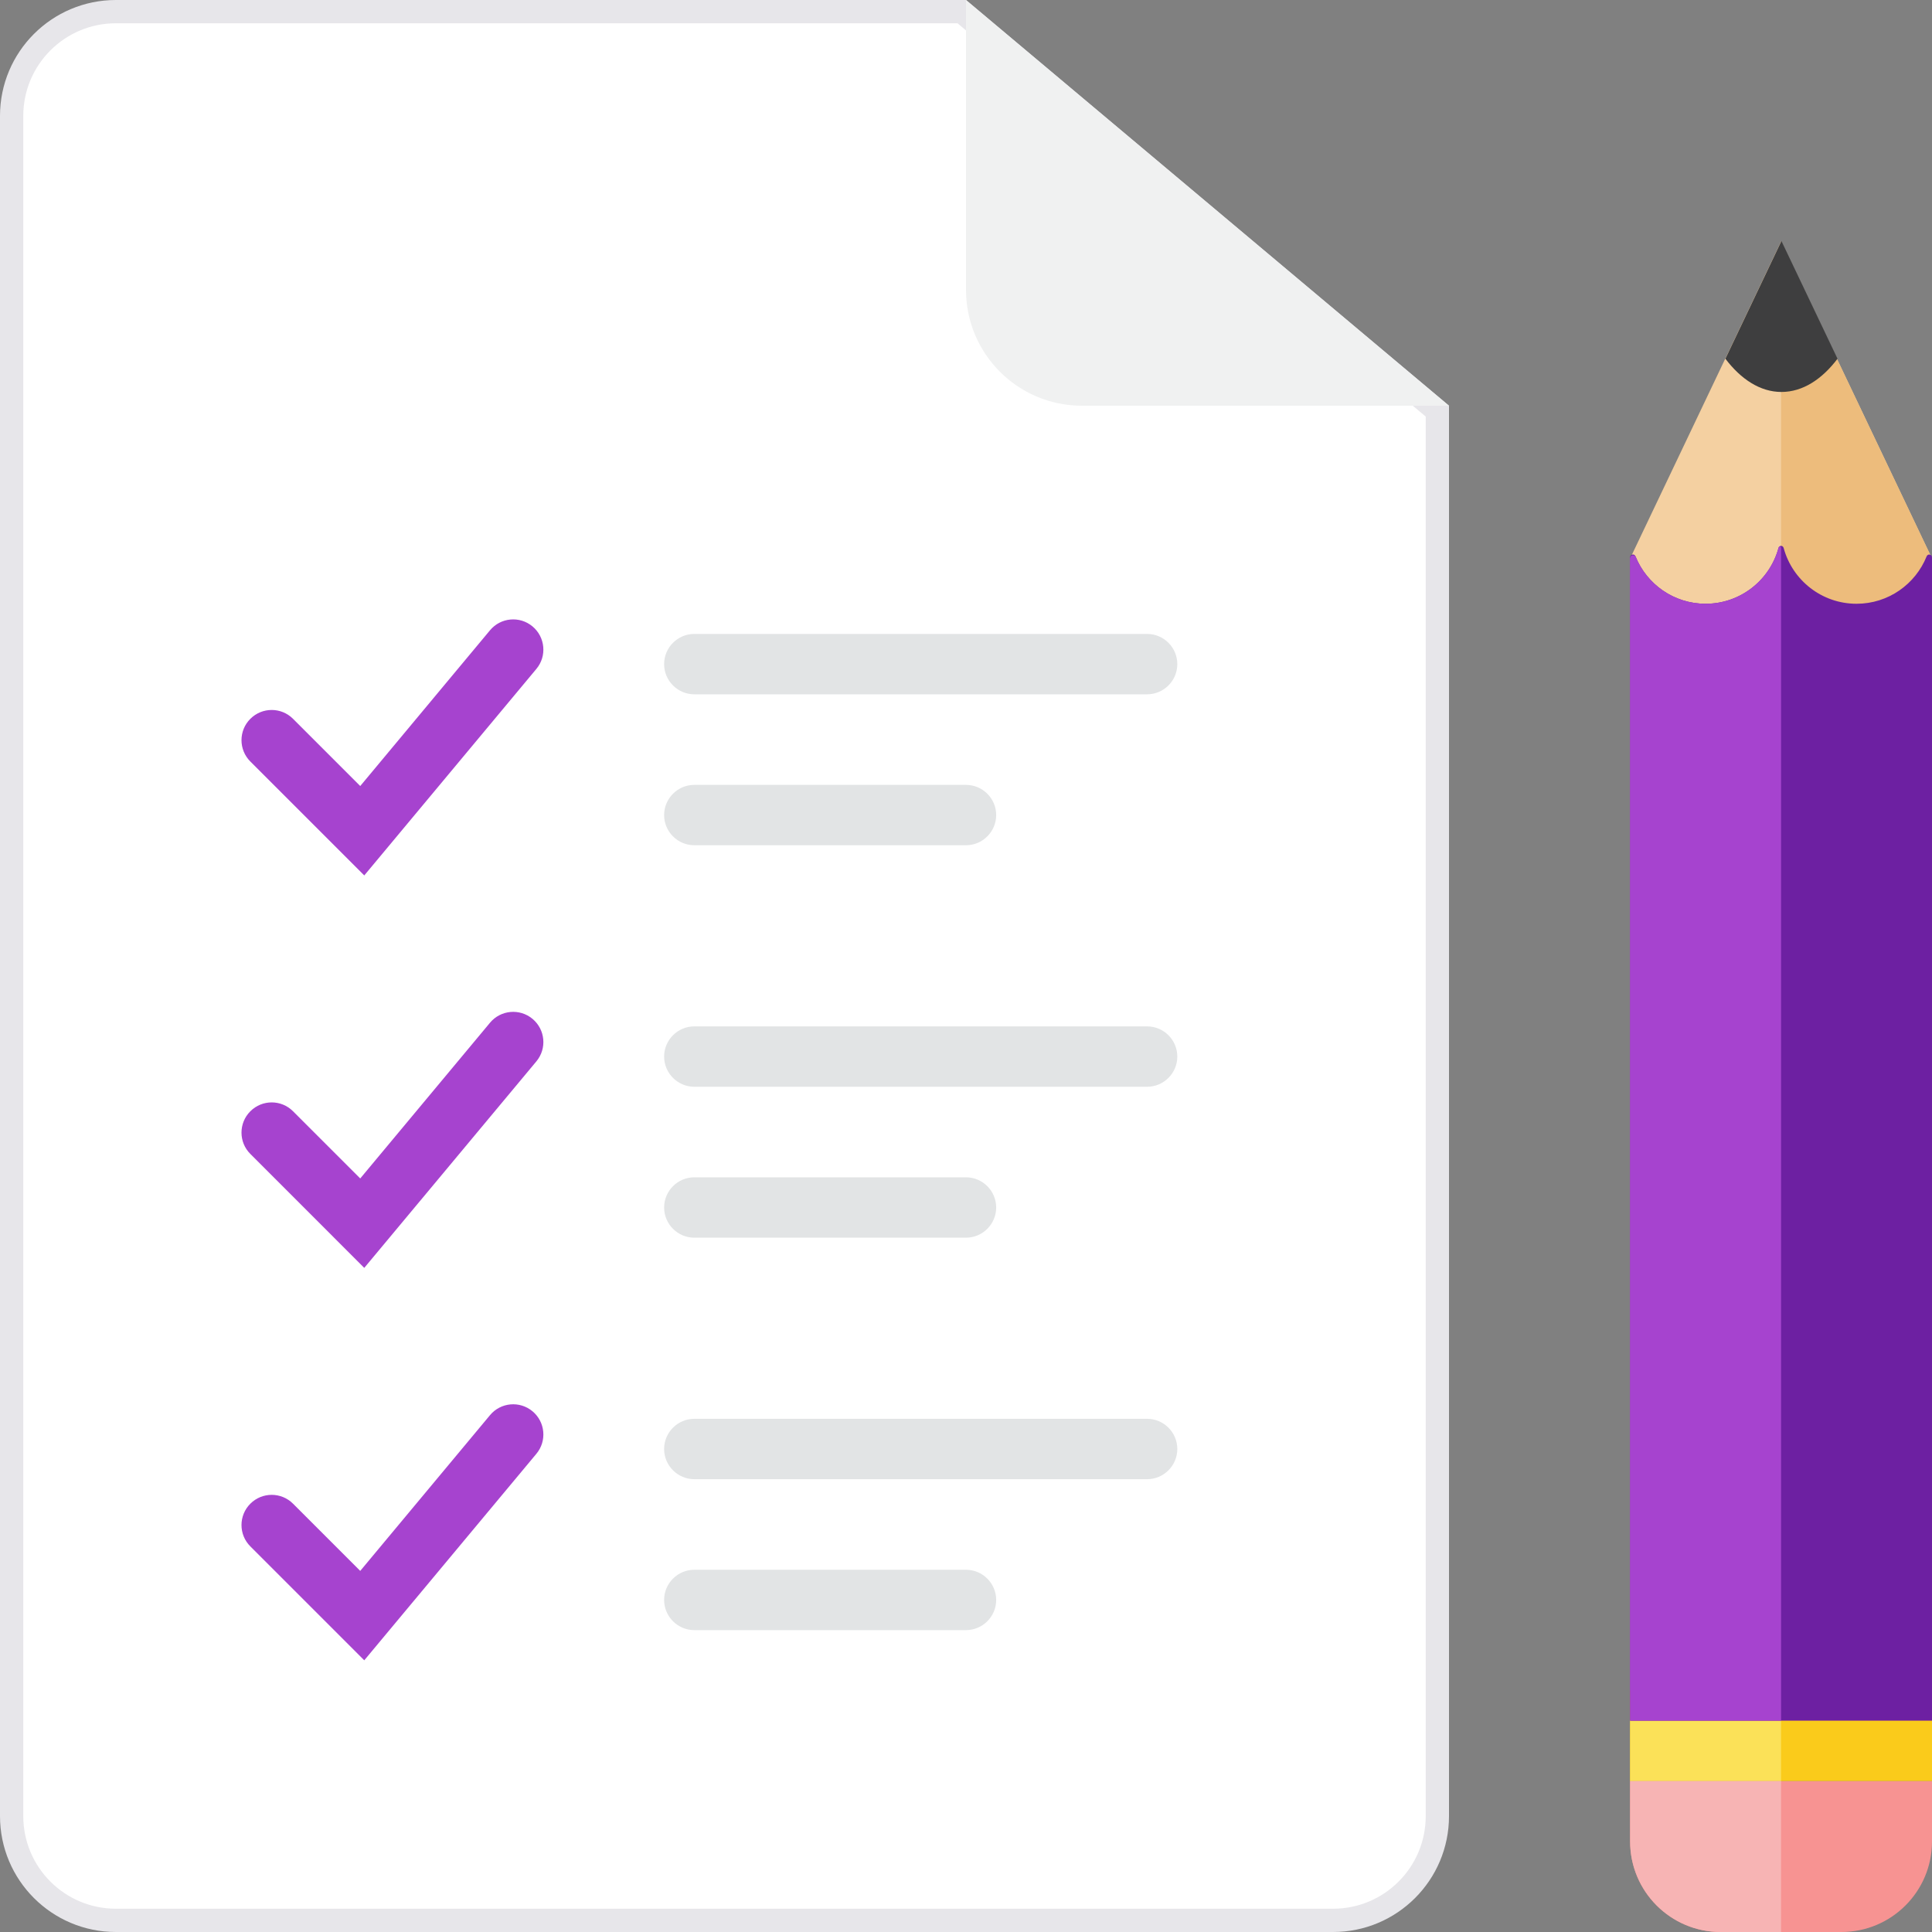 <?xml version="1.0" encoding="UTF-8"?>
<svg width="83px" height="83px" viewBox="0 0 83 83" version="1.1" xmlns="http://www.w3.org/2000/svg" xmlns:xlink="http://www.w3.org/1999/xlink">
    <rect x="0" y="0" width="83" height="83" fill="#808080" stroke="none"/>
    <!-- Generator: Sketch 51.1 (57501) - http://www.bohemiancoding.com/sketch -->
    <title>why_refunded_icon_9</title>
    <desc>Created with Sketch.</desc>
    <defs></defs>
    <g id="Public-Facing-Website" stroke="none" stroke-width="1" fill="none" fill-rule="evenodd">
        <g id="Why-Refunded?-1920" transform="translate(-1337, -1824)" fill-rule="nonzero">
            <g id="Section-2" transform="translate(0, 844)">
                <g id="9" transform="translate(1210, 911)">
                    <g id="why_refunded_icon_9" transform="translate(127, 69)">
                        <g id="if_Checklist_379543">
                            <path d="M61.75,17.663 L41.318,0.5 L4.98,0.5 C2.505,0.5 0.5,2.505 0.5,4.98 L0.5,78.02 C0.5,80.495 2.505,82.5 4.98,82.5 L57.27,82.5 C59.745,82.5 61.75,80.495 61.75,78.02 L61.75,17.663 Z" id="Shape" stroke="#E7E6EA" fill="#FFFFFF"></path>
                            <path d="M41.5,0 L41.5,12.45 C41.5,15.201 43.729,17.43 46.48,17.43 L62.25,17.43 L41.5,0 Z" id="Shape" fill="#F0F1F1"></path>
                            <polygon id="Shape" fill="#F4D0A1" points="70.031 23.992 76.516 10.375 83 23.992 83 73.922 70.031 73.922"></polygon>
                            <polygon id="Shape" fill="#EDBC7C" points="83 31.125 83 23.992 76.516 10.375 76.516 31.125"></polygon>
                            <path d="M83,79.109 C83,81.258 81.258,83 79.109,83 L73.922,83 C71.773,83 70.031,81.258 70.031,79.109 L70.031,76.516 L83,76.516 L83,79.109 Z" id="Shape" fill="#F79392"></path>
                            <path d="M50.578,28.531 C50.578,29.245 49.995,29.828 49.281,29.828 L29.828,29.828 C29.115,29.828 28.531,29.245 28.531,28.531 C28.531,27.818 29.115,27.234 29.828,27.234 L49.281,27.234 C49.995,27.234 50.578,27.818 50.578,28.531 Z" id="Shape" fill="#E2E4E5"></path>
                            <path d="M42.797,35.016 C42.797,35.729 42.213,36.312 41.5,36.312 L29.828,36.312 C29.115,36.312 28.531,35.729 28.531,35.016 C28.531,34.302 29.115,33.719 29.828,33.719 L41.5,33.719 C42.213,33.719 42.797,34.302 42.797,35.016 Z" id="Shape" fill="#E2E4E5"></path>
                            <path d="M50.578,45.391 C50.578,46.104 49.995,46.688 49.281,46.688 L29.828,46.688 C29.115,46.688 28.531,46.104 28.531,45.391 C28.531,44.677 29.115,44.094 29.828,44.094 L49.281,44.094 C49.995,44.094 50.578,44.677 50.578,45.391 Z" id="Shape" fill="#E2E4E5"></path>
                            <path d="M42.797,51.875 C42.797,52.588 42.213,53.172 41.5,53.172 L29.828,53.172 C29.115,53.172 28.531,52.588 28.531,51.875 C28.531,51.162 29.115,50.578 29.828,50.578 L41.5,50.578 C42.213,50.578 42.797,51.162 42.797,51.875 Z" id="Shape" fill="#E2E4E5"></path>
                            <path d="M50.578,62.25 C50.578,62.963 49.995,63.547 49.281,63.547 L29.828,63.547 C29.115,63.547 28.531,62.963 28.531,62.25 C28.531,61.537 29.115,60.953 29.828,60.953 L49.281,60.953 C49.995,60.953 50.578,61.537 50.578,62.25 Z" id="Shape" fill="#E2E4E5"></path>
                            <path d="M42.797,68.734 C42.797,69.448 42.213,70.031 41.5,70.031 L29.828,70.031 C29.115,70.031 28.531,69.448 28.531,68.734 C28.531,68.021 29.115,67.438 29.828,67.438 L41.5,67.438 C42.213,67.438 42.797,68.021 42.797,68.734 Z" id="Shape" fill="#E2E4E5"></path>
                            <path d="M15.649,37.609 L10.755,32.715 C10.248,32.209 10.248,31.387 10.755,30.881 C11.262,30.374 12.083,30.374 12.589,30.881 L15.476,33.768 L21.051,27.077 C21.51,26.526 22.327,26.452 22.877,26.911 C23.427,27.371 23.502,28.188 23.043,28.737 L15.649,37.609 Z" id="Shape" fill="#A643CF"></path>
                            <path d="M15.649,54.469 L10.755,49.574 C10.248,49.069 10.248,48.246 10.755,47.741 C11.262,47.233 12.083,47.233 12.589,47.741 L15.476,50.627 L21.051,43.937 C21.51,43.386 22.327,43.312 22.877,43.771 C23.427,44.23 23.502,45.047 23.043,45.597 L15.649,54.469 Z" id="Shape" fill="#A643CF"></path>
                            <path d="M15.649,71.328 L10.755,66.434 C10.248,65.928 10.248,65.106 10.755,64.6 C11.262,64.093 12.083,64.093 12.589,64.6 L15.476,67.487 L21.051,60.796 C21.51,60.245 22.327,60.171 22.877,60.63 C23.427,61.089 23.502,61.906 23.043,62.456 L15.649,71.328 Z" id="Shape" fill="#A643CF"></path>
                            <rect id="Rectangle-path" fill="#FACB1B" x="70.031" y="72.625" width="12.969" height="3.891"></rect>
                            <rect id="Rectangle-path" fill="#FBE158" x="70.031" y="73.922" width="6.484" height="2.594"></rect>
                            <path d="M76.532,10.354 L74.124,15.411 C74.788,16.29 75.618,16.839 76.532,16.839 C77.447,16.839 78.277,16.291 78.941,15.411 L76.532,10.354 Z" id="Shape" fill="#3E3E3F"></path>
                            <path d="M79.758,25.938 C78.261,25.938 77.001,24.923 76.628,23.545 C76.595,23.419 76.438,23.419 76.404,23.545 C76.031,24.923 74.77,25.938 73.273,25.938 C71.909,25.938 70.741,25.095 70.262,23.9 C70.212,23.774 70.031,23.809 70.031,23.945 L70.031,73.922 L83,73.922 L83,23.945 C83,23.809 82.82,23.776 82.769,23.901 C82.291,25.095 81.122,25.938 79.758,25.938 Z" id="Shape" fill="#6D20A2"></path>
                            <path d="M70.031,73.922 L70.031,23.983 C70.031,23.839 70.222,23.803 70.278,23.936 C70.764,25.111 71.922,25.938 73.273,25.938 C74.777,25.938 76.041,24.914 76.408,23.527 C76.426,23.459 76.516,23.468 76.516,23.538 L76.516,73.922 L70.031,73.922 Z" id="Shape" fill="#A643CF"></path>
                            <path d="M70.031,76.516 L70.031,79.109 C70.031,81.258 71.773,83 73.922,83 L76.516,83 L76.516,76.516 L70.031,76.516 Z" id="Shape" fill="#F7B4B4"></path>
                        </g>
                    </g>
                </g>
            </g>
        </g>
    </g>
</svg>
